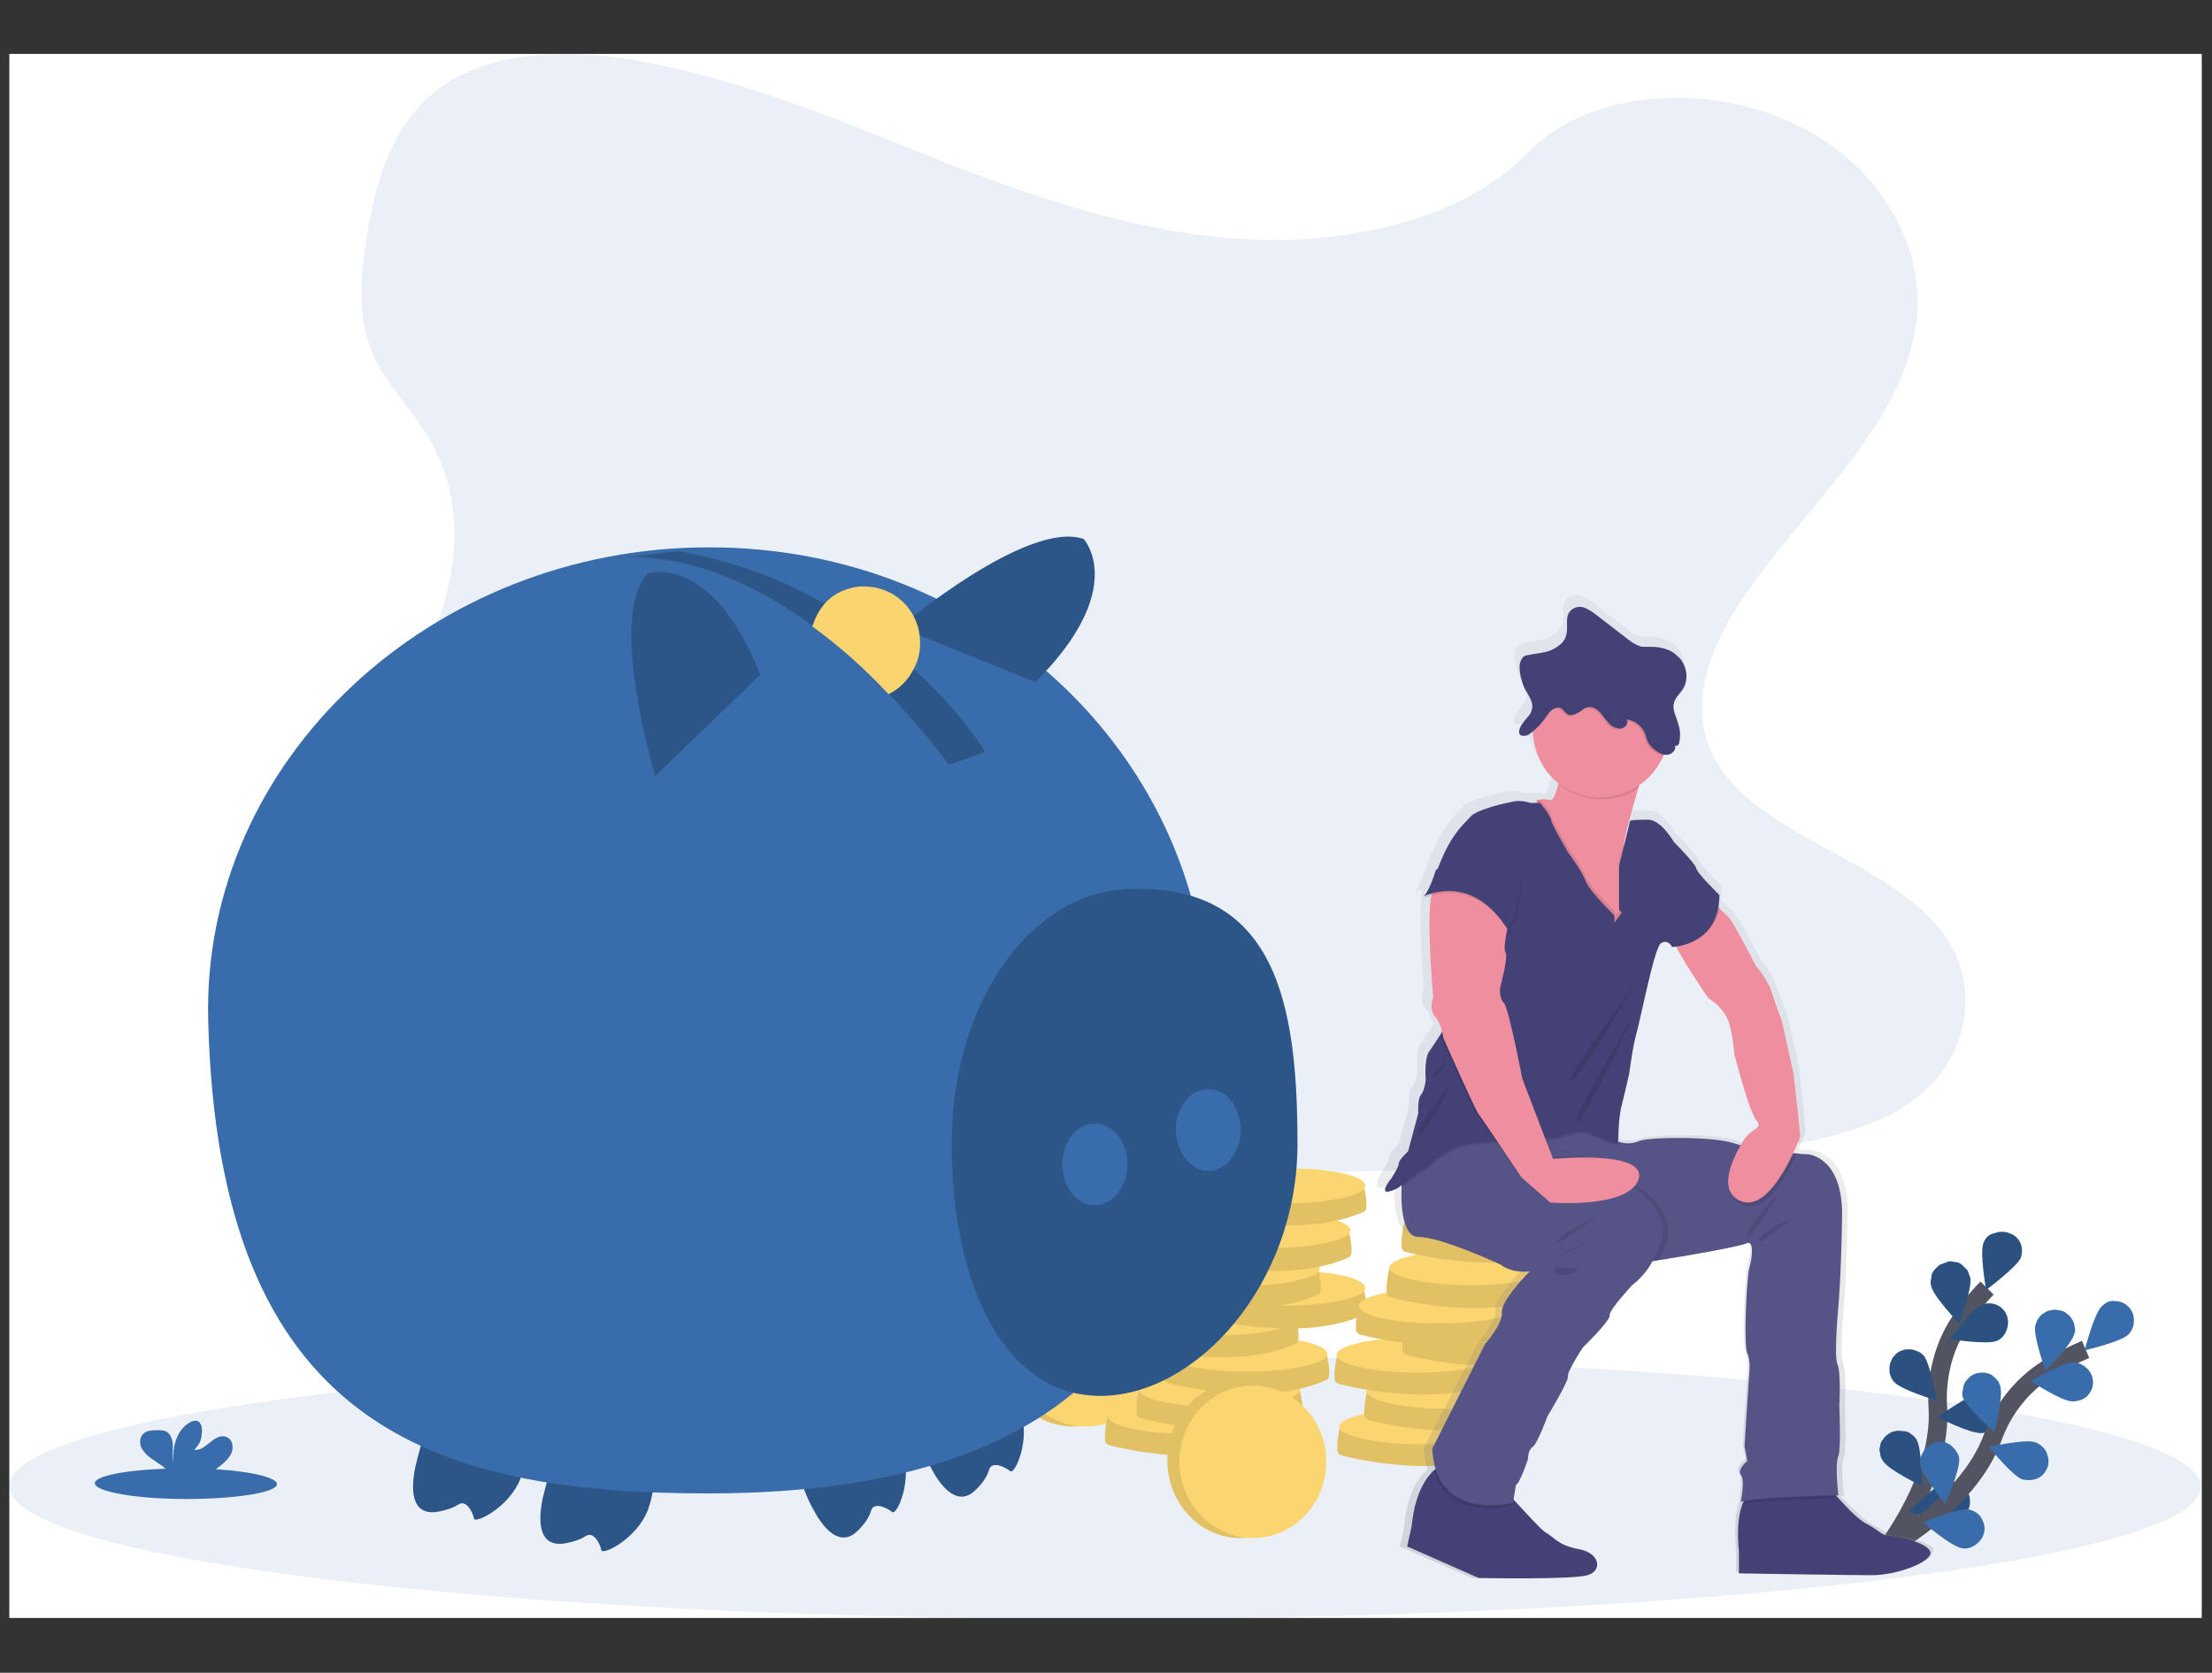 <?xml version="1.0" encoding="utf-8"?>
<!-- Generator: Adobe Illustrator 24.0.2, SVG Export Plug-In . SVG Version: 6.00 Build 0)  -->
<svg version="1.1" id="Calque_1" xmlns="http://www.w3.org/2000/svg" xmlns:xlink="http://www.w3.org/1999/xlink" x="0px" y="0px"
	 viewBox="0 0 238 180" style="enable-background:new 0 0 238 180;" xml:space="preserve">
<rect x="0" y="0" width="238" height="180" fill="#333333" stroke="none"/>
<style type="text/css">
	.st0{clip-path:url(#SVGID_2_);}
	.st1{fill:#FFFFFF;}
	.st2{opacity:0.1;fill:#386CAA;enable-background:new    ;}
	.st3{fill:none;stroke:#535461;stroke-width:2;stroke-miterlimit:10;}
	.st4{fill:#386CAA;}
	.st5{opacity:0.25;enable-background:new    ;}
	.st6{fill:#FBD56F;}
	.st7{opacity:0.1;enable-background:new    ;}
	.st8{fill:url(#SVGID_3_);}
	.st9{fill:#434175;}
	.st10{fill:#565387;}
	.st11{fill:#EE8E9E;}
	.st12{opacity:0.1;}
	.st13{opacity:0.2;enable-background:new    ;}
	.st14{fill:#FAD46F;}
</style>
<g>
	<g>
		<defs>
			<rect id="SVGID_1_" x="1" y="5.8" width="235.9" height="168.3"/>
		</defs>
		<clipPath id="SVGID_2_">
			<use xlink:href="#SVGID_1_"  style="overflow:visible;"/>
		</clipPath>
		<g class="st0">
			<rect x="1" y="5.8" class="st1" width="235.9" height="168.3"/>
			<path class="st2" d="M118.9,174.2c65.1,0,117.9-6.4,117.9-14.2c0-7.9-52.8-14.2-117.9-14.2C53.8,145.7,1,152.1,1,159.9
				C1,167.8,53.8,174.2,118.9,174.2z"/>
			<path class="st3" d="M202.8,166.9c0,0,6.2-7.8,5.7-15.5c-0.2-3.2,0.6-6.5,2.4-9.2c0.9-1.3,1.8-2.5,2.9-3.6"/>
			<path class="st4" d="M213.4,133.8c-0.4,1.1,0.3,5,0.3,5s3.2-2.4,3.7-3.4c0.2-0.5,0.2-1.1,0-1.6c-0.2-0.5-0.6-0.9-1.2-1.1
				c-0.5-0.2-1.1-0.2-1.6,0C214,132.8,213.6,133.2,213.4,133.8z"/>
			<path class="st4" d="M207.8,138.4c0.2,1.1,3,4,3,4s1.4-3.7,1.2-4.9c-0.1-0.3-0.2-0.5-0.3-0.8c-0.2-0.2-0.4-0.4-0.6-0.6
				c-0.2-0.2-0.5-0.3-0.8-0.3c-0.3-0.1-0.6-0.1-0.8,0c-0.3,0.1-0.5,0.2-0.8,0.3c-0.2,0.2-0.4,0.3-0.6,0.6c-0.2,0.2-0.3,0.5-0.3,0.8
				C207.7,137.9,207.7,138.2,207.8,138.4z"/>
			<path class="st4" d="M203.8,148.7c0.8,0.9,4.6,2,4.6,2s-0.7-3.9-1.4-4.8c-0.2-0.2-0.4-0.4-0.7-0.5c-0.3-0.1-0.5-0.2-0.8-0.2
				c-0.3,0-0.6,0-0.8,0.1c-0.3,0.1-0.5,0.2-0.7,0.4c-0.2,0.2-0.4,0.4-0.5,0.7c-0.1,0.2-0.2,0.5-0.2,0.8c0,0.3,0,0.6,0.1,0.8
				C203.5,148.3,203.6,148.5,203.8,148.7z"/>
			<path class="st4" d="M202.6,157.2c0.6,1,4.2,2.7,4.2,2.7s0-4-0.6-5c-0.1-0.2-0.3-0.4-0.6-0.6c-0.2-0.2-0.5-0.3-0.8-0.3
				s-0.6-0.1-0.8,0c-0.3,0-0.5,0.1-0.8,0.3c-0.2,0.1-0.4,0.3-0.6,0.6c-0.2,0.2-0.3,0.5-0.3,0.7c-0.1,0.3-0.1,0.5,0,0.8
				C202.3,156.7,202.4,156.9,202.6,157.2z"/>
			<path class="st4" d="M214.8,144.3c-1.1,0.4-5-0.2-5-0.2s2.3-3.2,3.4-3.7c0.5-0.2,1.1-0.2,1.6,0c0.5,0.2,0.9,0.6,1.1,1.1
				c0.2,0.5,0.2,1.1,0,1.6C215.7,143.7,215.3,144.1,214.8,144.3z"/>
			<path class="st4" d="M213.2,154.2c-1.2,0.1-4.7-1.7-4.7-1.7s3.2-2.4,4.4-2.5c0.3,0,0.6,0,0.8,0.1c0.3,0.1,0.5,0.2,0.7,0.4
				c0.2,0.2,0.4,0.4,0.5,0.6c0.1,0.2,0.2,0.5,0.2,0.8c0,0.3,0,0.6-0.1,0.8c-0.1,0.3-0.2,0.5-0.4,0.7c-0.2,0.2-0.4,0.4-0.6,0.5
				C213.8,154.1,213.5,154.2,213.2,154.2z"/>
			<path class="st4" d="M210.4,163.6c-1.1,0.3-5-0.9-5-0.9s2.7-2.9,3.9-3.2c0.5-0.1,1.1-0.1,1.6,0.2c0.5,0.3,0.8,0.7,1,1.3
				c0.1,0.5,0.1,1.1-0.2,1.6C211.4,163.1,210.9,163.4,210.4,163.6z"/>
			<path class="st5" d="M213.4,133.8c-0.4,1.1,0.3,5,0.3,5s3.2-2.4,3.7-3.4c0.2-0.5,0.2-1.1,0-1.6c-0.2-0.5-0.6-0.9-1.2-1.1
				c-0.5-0.2-1.1-0.2-1.6,0C214,132.8,213.6,133.2,213.4,133.8z"/>
			<path class="st5" d="M207.8,138.4c0.2,1.1,3,4,3,4s1.4-3.7,1.2-4.9c-0.1-0.3-0.2-0.5-0.3-0.8c-0.2-0.2-0.4-0.4-0.6-0.6
				c-0.2-0.2-0.5-0.3-0.8-0.3c-0.3-0.1-0.6-0.1-0.8,0c-0.3,0.1-0.5,0.2-0.8,0.3c-0.2,0.2-0.4,0.3-0.6,0.6c-0.2,0.2-0.3,0.5-0.3,0.8
				C207.7,137.9,207.7,138.2,207.8,138.4z"/>
			<path class="st5" d="M203.8,148.7c0.8,0.9,4.6,2,4.6,2s-0.7-3.9-1.4-4.8c-0.2-0.2-0.4-0.4-0.7-0.5c-0.3-0.1-0.5-0.2-0.8-0.2
				c-0.3,0-0.6,0-0.8,0.1c-0.3,0.1-0.5,0.2-0.7,0.4c-0.2,0.2-0.4,0.4-0.5,0.7c-0.1,0.2-0.2,0.5-0.2,0.8c0,0.3,0,0.6,0.1,0.8
				C203.5,148.3,203.6,148.5,203.8,148.7z"/>
			<path class="st5" d="M202.6,157.2c0.6,1,4.2,2.7,4.2,2.7s0-4-0.6-5c-0.1-0.2-0.3-0.4-0.6-0.6c-0.2-0.2-0.5-0.3-0.8-0.3
				s-0.6-0.1-0.8,0c-0.3,0-0.5,0.1-0.8,0.3c-0.2,0.1-0.4,0.3-0.6,0.6c-0.2,0.2-0.3,0.5-0.3,0.7c-0.1,0.3-0.1,0.5,0,0.8
				C202.3,156.7,202.4,156.9,202.6,157.2z"/>
			<path class="st5" d="M214.8,144.3c-1.1,0.4-5-0.2-5-0.2s2.3-3.2,3.4-3.7c0.5-0.2,1.1-0.2,1.6,0c0.5,0.2,0.9,0.6,1.1,1.1
				c0.2,0.5,0.2,1.1,0,1.6C215.7,143.7,215.3,144.1,214.8,144.3z"/>
			<path class="st5" d="M213.2,154.2c-1.2,0.1-4.7-1.7-4.7-1.7s3.2-2.4,4.4-2.5c0.3,0,0.6,0,0.8,0.1c0.3,0.1,0.5,0.2,0.7,0.4
				c0.2,0.2,0.4,0.4,0.5,0.6c0.1,0.2,0.2,0.5,0.2,0.8c0,0.3,0,0.6-0.1,0.8c-0.1,0.3-0.2,0.5-0.4,0.7c-0.2,0.2-0.4,0.4-0.6,0.5
				C213.8,154.1,213.5,154.2,213.2,154.2z"/>
			<path class="st5" d="M210.4,163.6c-1.1,0.3-5-0.9-5-0.9s2.7-2.9,3.9-3.2c0.5-0.1,1.1-0.1,1.6,0.2c0.5,0.3,0.8,0.7,1,1.3
				c0.1,0.5,0.1,1.1-0.2,1.6C211.4,163.1,210.9,163.4,210.4,163.6z"/>
			<path class="st3" d="M202.9,166.6c0,0,8.8-4.6,11.5-11.9c1.1-3.1,3.2-5.7,5.9-7.4c1.3-0.8,2.7-1.5,4.1-2.1"/>
			<path class="st4" d="M226.1,140.6c-0.8,0.8-1.8,4.7-1.8,4.7s3.9-0.9,4.7-1.7c0.4-0.4,0.6-0.9,0.6-1.5c0-0.6-0.2-1.1-0.6-1.5
				c-0.4-0.4-0.9-0.6-1.5-0.6C227,139.9,226.5,140.2,226.1,140.6z"/>
			<path class="st4" d="M219,142.6c-0.3,1.1,1.1,4.9,1.1,4.9s2.8-2.8,3.1-4c0.1-0.3,0.1-0.5,0-0.8c0-0.3-0.1-0.5-0.3-0.8
				c-0.1-0.2-0.3-0.4-0.6-0.6c-0.2-0.2-0.5-0.3-0.8-0.3c-0.3-0.1-0.6-0.1-0.8,0c-0.3,0-0.5,0.1-0.8,0.3c-0.2,0.1-0.4,0.3-0.6,0.6
				C219.2,142,219.1,142.3,219,142.6z"/>
			<path class="st4" d="M211.2,150.4c0.4,1.1,3.4,3.7,3.4,3.7s1-3.9,0.6-5c-0.1-0.3-0.2-0.5-0.4-0.7c-0.2-0.2-0.4-0.4-0.6-0.5
				c-0.2-0.1-0.5-0.2-0.8-0.2c-0.3,0-0.6,0-0.8,0.1c-0.3,0.1-0.5,0.2-0.7,0.4c-0.2,0.2-0.4,0.4-0.5,0.6c-0.1,0.2-0.2,0.5-0.2,0.8
				C211.1,149.8,211.1,150.1,211.2,150.4z"/>
			<path class="st4" d="M206.6,157.6c0.2,1.2,2.7,4.2,2.7,4.2s1.6-3.6,1.5-4.8c0-0.3-0.1-0.5-0.3-0.8c-0.1-0.2-0.3-0.4-0.5-0.6
				c-0.2-0.2-0.5-0.3-0.7-0.4c-0.3-0.1-0.5-0.1-0.8,0c-0.3,0-0.5,0.1-0.8,0.3c-0.2,0.1-0.5,0.3-0.6,0.5c-0.2,0.2-0.3,0.5-0.4,0.7
				C206.6,157,206.6,157.3,206.6,157.6z"/>
			<path class="st4" d="M223,150.8c-1.2,0-4.5-2.2-4.5-2.2s3.4-2,4.6-2c0.6,0,1.1,0.3,1.5,0.7c0.4,0.4,0.6,0.9,0.6,1.5
				c0,0.6-0.3,1.1-0.7,1.5C224.1,150.6,223.6,150.8,223,150.8L223,150.8z"/>
			<path class="st4" d="M217.6,159.2c-1.1-0.4-3.6-3.5-3.6-3.5s3.9-0.9,5-0.5c0.5,0.2,1,0.6,1.2,1.1c0.2,0.5,0.3,1.1,0.1,1.6
				c-0.2,0.5-0.6,1-1.1,1.2C218.7,159.3,218.1,159.3,217.6,159.2L217.6,159.2z"/>
			<path class="st4" d="M211.1,166.6c-1.2-0.2-4.2-2.8-4.2-2.8s3.7-1.5,4.8-1.4c0.6,0.1,1.1,0.4,1.4,0.8c0.3,0.5,0.5,1,0.4,1.6
				c-0.1,0.6-0.4,1-0.9,1.4C212.2,166.5,211.7,166.7,211.1,166.6z"/>
			<path class="st2" d="M135.4,25.8c-11.7-0.4-22.8-4.1-33.4-8.2C91.5,13.4,81,8.9,69.6,6.7C62.3,5.3,53.9,5.2,48,9
				c-5.7,3.8-7.5,10.2-8.5,16.2c-0.7,4.5-1.2,9.3,0.9,13.5c1.4,2.9,3.9,5.4,5.6,8.2c6,9.8,1.8,21.9-4.8,31.4
				c-3.1,4.5-6.6,8.8-9,13.5c-2.4,4.8-3.5,10.2-1.4,15.1c2,4.8,6.9,8.5,12.2,11c10.7,5.2,23.4,6.7,35.8,7.5
				c27.3,1.9,54.8,1.1,82.2,0.2c10.1-0.3,20.3-0.6,30.3-2.2c5.5-0.9,11.3-2.2,15.3-5.6c5.1-4.2,6.4-11.3,3-16.6
				c-5.7-8.9-21.6-11.1-25.6-20.6c-2.2-5.2,0.1-11.1,3.3-15.9c6.9-10.4,18.4-19.5,19-31.4c0.4-8.2-5.1-16.4-13.7-20.2
				c-9-4.1-21.5-3.5-28.1,3.2C157.7,23.5,145.7,26.1,135.4,25.8z"/>
			<path class="st6" d="M115.5,153.5c4.4,0,7.9-3.7,7.9-8.4s-3.5-8.4-7.9-8.4c-4.4,0-7.9,3.7-7.9,8.4S111.1,153.5,115.5,153.5z"/>
			<path class="st7" d="M115.5,153.5c4.4,0,7.9-3.7,7.9-8.4s-3.5-8.4-7.9-8.4c-4.4,0-7.9,3.7-7.9,8.4S111.1,153.5,115.5,153.5z"/>
			<path class="st6" d="M116.8,153.5c4.4,0,7.9-3.7,7.9-8.2c0-4.5-3.5-8.2-7.9-8.2s-7.9,3.7-7.9,8.2
				C108.9,149.9,112.5,153.5,116.8,153.5z"/>
			<path class="st6" d="M120,152.8l-0.8-0.5c0,0-0.4,1.6-0.3,2.7c0,0.1,0.1,0.2,0.1,0.3c0.1,0.1,0.2,0.1,0.3,0.2
				c1.9,0.5,10.9,2.5,17.1-0.3c0.1,0,0.2-0.1,0.2-0.2c0.1-0.1,0.1-0.2,0.1-0.3c0.1-0.7-0.2-2.1-0.3-2.4
				C136.3,151.7,120,152.8,120,152.8z"/>
			<path class="st7" d="M120,152.8l-0.8-0.5c0,0-0.4,1.6-0.3,2.7c0,0.1,0.1,0.2,0.1,0.3c0.1,0.1,0.2,0.1,0.3,0.2
				c1.9,0.5,10.9,2.5,17.1-0.3c0.1,0,0.2-0.1,0.2-0.2c0.1-0.1,0.1-0.2,0.1-0.3c0.1-0.7-0.2-2.1-0.3-2.4
				C136.3,151.7,120,152.8,120,152.8z"/>
			<path class="st6" d="M127.9,154.3c4.8,0,8.7-0.9,8.7-1.9c0-1.1-3.9-1.9-8.7-1.9c-4.8,0-8.7,0.9-8.7,1.9
				C119.2,153.4,123.1,154.3,127.9,154.3z"/>
			<path class="st6" d="M123.4,149.9l-0.8-0.5c0,0-0.4,1.6-0.3,2.7c0,0.1,0.1,0.2,0.1,0.3c0.1,0.1,0.2,0.1,0.3,0.2
				c1.9,0.5,10.9,2.5,17.1-0.3c0.1,0,0.2-0.1,0.2-0.2c0.1-0.1,0.1-0.2,0.1-0.3c0.1-0.7-0.2-2.1-0.3-2.4
				C139.7,148.8,123.4,149.9,123.4,149.9z"/>
			<path class="st7" d="M123.4,149.9l-0.8-0.5c0,0-0.4,1.6-0.3,2.7c0,0.1,0.1,0.2,0.1,0.3c0.1,0.1,0.2,0.1,0.3,0.2
				c1.9,0.5,10.9,2.5,17.1-0.3c0.1,0,0.2-0.1,0.2-0.2c0.1-0.1,0.1-0.2,0.1-0.3c0.1-0.7-0.2-2.1-0.3-2.4
				C139.7,148.8,123.4,149.9,123.4,149.9z"/>
			<path class="st6" d="M131.2,151.4c4.8,0,8.7-0.9,8.7-1.9c0-1.1-3.9-1.9-8.7-1.9c-4.8,0-8.7,0.9-8.7,1.9
				C122.5,150.5,126.4,151.4,131.2,151.4z"/>
			<path class="st6" d="M126.3,146.1l-0.8-0.5c0,0-0.4,1.6-0.3,2.7c0,0.1,0.1,0.2,0.1,0.3c0.1,0.1,0.2,0.1,0.3,0.2
				c1.9,0.5,10.9,2.5,17.1-0.3c0.1,0,0.2-0.1,0.2-0.2c0.1-0.1,0.1-0.2,0.1-0.3c0.1-0.7-0.2-2.1-0.3-2.4
				C142.6,145.1,126.3,146.1,126.3,146.1z"/>
			<path class="st7" d="M126.3,146.1l-0.8-0.5c0,0-0.4,1.6-0.3,2.7c0,0.1,0.1,0.2,0.1,0.3c0.1,0.1,0.2,0.1,0.3,0.2
				c1.9,0.5,10.9,2.5,17.1-0.3c0.1,0,0.2-0.1,0.2-0.2c0.1-0.1,0.1-0.2,0.1-0.3c0.1-0.7-0.2-2.1-0.3-2.4
				C142.6,145.1,126.3,146.1,126.3,146.1z"/>
			<path class="st6" d="M134.1,147.6c4.8,0,8.7-0.9,8.7-1.9c0-1.1-3.9-1.9-8.7-1.9s-8.7,0.9-8.7,1.9
				C125.5,146.7,129.3,147.6,134.1,147.6z"/>
			<path class="st6" d="M123,142.2l-0.8-0.5c0,0-0.4,1.6-0.3,2.7c0,0.1,0.1,0.2,0.1,0.3c0.1,0.1,0.2,0.1,0.3,0.2
				c1.9,0.5,10.9,2.5,17.1-0.3c0.1,0,0.2-0.1,0.2-0.2c0.1-0.1,0.1-0.2,0.1-0.3c0.1-0.7-0.2-2.1-0.3-2.4
				C139.3,141.1,123,142.2,123,142.2z"/>
			<path class="st7" d="M123,142.2l-0.8-0.5c0,0-0.4,1.6-0.3,2.7c0,0.1,0.1,0.2,0.1,0.3c0.1,0.1,0.2,0.1,0.3,0.2
				c1.9,0.5,10.9,2.5,17.1-0.3c0.1,0,0.2-0.1,0.2-0.2c0.1-0.1,0.1-0.2,0.1-0.3c0.1-0.7-0.2-2.1-0.3-2.4
				C139.3,141.1,123,142.2,123,142.2z"/>
			<path class="st6" d="M130.9,143.7c4.8,0,8.7-0.9,8.7-1.9c0-1.1-3.9-1.9-8.7-1.9c-4.8,0-8.7,0.9-8.7,1.9
				C122.2,142.8,126.1,143.7,130.9,143.7z"/>
			<path class="st6" d="M130.3,139.1l-0.8-0.5c0,0-0.4,1.6-0.3,2.7c0,0.1,0.1,0.2,0.1,0.3c0.1,0.1,0.2,0.2,0.3,0.2
				c1.9,0.5,10.9,2.5,17.1-0.3c0.1,0,0.2-0.1,0.2-0.2c0.1-0.1,0.1-0.2,0.1-0.3c0.1-0.7-0.2-2.1-0.3-2.4
				C146.6,138,130.3,139.1,130.3,139.1z"/>
			<path class="st7" d="M130.3,139.1l-0.8-0.5c0,0-0.4,1.6-0.3,2.7c0,0.1,0.1,0.2,0.1,0.3c0.1,0.1,0.2,0.2,0.3,0.2
				c1.9,0.5,10.9,2.5,17.1-0.3c0.1,0,0.2-0.1,0.2-0.2c0.1-0.1,0.1-0.2,0.1-0.3c0.1-0.7-0.2-2.1-0.3-2.4
				C146.6,138,130.3,139.1,130.3,139.1z"/>
			<path class="st6" d="M138.2,140.5c4.8,0,8.7-0.9,8.7-1.9c0-1.1-3.9-1.9-8.7-1.9s-8.7,0.9-8.7,1.9
				C129.5,139.7,133.4,140.5,138.2,140.5z"/>
			<path class="st6" d="M125.4,136.9l-0.8-0.5c0,0-0.4,1.6-0.3,2.7c0,0.1,0.1,0.2,0.1,0.3c0.1,0.1,0.2,0.1,0.3,0.2
				c1.9,0.5,10.9,2.5,17.1-0.3c0.1,0,0.2-0.1,0.2-0.2c0.1-0.1,0.1-0.2,0.1-0.3c0.1-0.7-0.2-2.1-0.3-2.4
				C141.7,135.9,125.4,136.9,125.4,136.9z"/>
			<path class="st7" d="M125.4,136.9l-0.8-0.5c0,0-0.4,1.6-0.3,2.7c0,0.1,0.1,0.2,0.1,0.3c0.1,0.1,0.2,0.1,0.3,0.2
				c1.9,0.5,10.9,2.5,17.1-0.3c0.1,0,0.2-0.1,0.2-0.2c0.1-0.1,0.1-0.2,0.1-0.3c0.1-0.7-0.2-2.1-0.3-2.4
				C141.7,135.9,125.4,136.9,125.4,136.9z"/>
			<path class="st6" d="M133.3,138.4c4.8,0,8.7-0.9,8.7-1.9c0-1.1-3.9-1.9-8.7-1.9c-4.8,0-8.7,0.9-8.7,1.9
				C124.6,137.6,128.5,138.4,133.3,138.4z"/>
			<path class="st6" d="M128.7,132.9l-0.8-0.5c0,0-0.4,1.6-0.3,2.7c0,0.1,0.1,0.2,0.1,0.3c0.1,0.1,0.2,0.2,0.3,0.2
				c1.9,0.5,10.9,2.5,17.1-0.3c0.1,0,0.2-0.1,0.2-0.2c0.1-0.1,0.1-0.2,0.1-0.3c0.1-0.7-0.2-2.1-0.3-2.4
				C145,131.8,128.7,132.9,128.7,132.9z"/>
			<path class="st7" d="M128.7,132.9l-0.8-0.5c0,0-0.4,1.6-0.3,2.7c0,0.1,0.1,0.2,0.1,0.3c0.1,0.1,0.2,0.2,0.3,0.2
				c1.9,0.5,10.9,2.5,17.1-0.3c0.1,0,0.2-0.1,0.2-0.2c0.1-0.1,0.1-0.2,0.1-0.3c0.1-0.7-0.2-2.1-0.3-2.4
				C145,131.8,128.7,132.9,128.7,132.9z"/>
			<path class="st6" d="M136.6,134.3c4.8,0,8.7-0.9,8.7-1.9c0-1.1-3.9-1.9-8.7-1.9s-8.7,0.9-8.7,1.9
				C127.9,133.5,131.8,134.3,136.6,134.3z"/>
			<path class="st6" d="M130.3,128l-0.8-0.5c0,0-0.4,1.6-0.3,2.7c0,0.1,0.1,0.2,0.1,0.3c0.1,0.1,0.2,0.1,0.3,0.2
				c1.9,0.5,10.9,2.5,17.1-0.3c0.1,0,0.2-0.1,0.2-0.2c0.1-0.1,0.1-0.2,0.1-0.3c0.1-0.7-0.2-2.1-0.3-2.4
				C146.6,127,130.3,128,130.3,128z"/>
			<path class="st7" d="M130.3,128l-0.8-0.5c0,0-0.4,1.6-0.3,2.7c0,0.1,0.1,0.2,0.1,0.3c0.1,0.1,0.2,0.1,0.3,0.2
				c1.9,0.5,10.9,2.5,17.1-0.3c0.1,0,0.2-0.1,0.2-0.2c0.1-0.1,0.1-0.2,0.1-0.3c0.1-0.7-0.2-2.1-0.3-2.4
				C146.6,127,130.3,128,130.3,128z"/>
			<path class="st6" d="M138.2,129.5c4.8,0,8.7-0.9,8.7-1.9c0-1.1-3.9-1.9-8.7-1.9c-4.8,0-8.7,0.9-8.7,1.9
				C129.5,128.6,133.4,129.5,138.2,129.5z"/>
			<path class="st6" d="M145,153.9l-0.8-0.5c0,0-0.4,1.6-0.3,2.7c0,0.1,0.1,0.2,0.1,0.3c0.1,0.1,0.2,0.1,0.3,0.2
				c1.9,0.5,10.9,2.5,17.1-0.3c0.1,0,0.2-0.1,0.2-0.2c0.1-0.1,0.1-0.2,0.1-0.3c0.1-0.7-0.2-2.1-0.3-2.4
				C161.3,152.8,145,153.9,145,153.9z"/>
			<path class="st7" d="M145,153.9l-0.8-0.5c0,0-0.4,1.6-0.3,2.7c0,0.1,0.1,0.2,0.1,0.3c0.1,0.1,0.2,0.1,0.3,0.2
				c1.9,0.5,10.9,2.5,17.1-0.3c0.1,0,0.2-0.1,0.2-0.2c0.1-0.1,0.1-0.2,0.1-0.3c0.1-0.7-0.2-2.1-0.3-2.4
				C161.3,152.8,145,153.9,145,153.9z"/>
			<path class="st6" d="M152.8,155.4c4.8,0,8.7-0.9,8.7-1.9c0-1.1-3.9-1.9-8.7-1.9c-4.8,0-8.7,0.9-8.7,1.9
				C144.1,154.5,148,155.4,152.8,155.4z"/>
			<path class="st6" d="M147.9,150.1l-0.8-0.5c0,0-0.4,1.6-0.3,2.7c0,0.1,0.1,0.2,0.1,0.3c0.1,0.1,0.2,0.1,0.3,0.2
				c1.9,0.5,10.9,2.5,17.1-0.3c0.1,0,0.2-0.1,0.2-0.2c0.1-0.1,0.1-0.2,0.1-0.3c0.1-0.7-0.2-2.1-0.3-2.4
				C164.2,149.1,147.9,150.1,147.9,150.1z"/>
			<path class="st7" d="M147.9,150.1l-0.8-0.5c0,0-0.4,1.6-0.3,2.7c0,0.1,0.1,0.2,0.1,0.3c0.1,0.1,0.2,0.1,0.3,0.2
				c1.9,0.5,10.9,2.5,17.1-0.3c0.1,0,0.2-0.1,0.2-0.2c0.1-0.1,0.1-0.2,0.1-0.3c0.1-0.7-0.2-2.1-0.3-2.4
				C164.2,149.1,147.9,150.1,147.9,150.1z"/>
			<path class="st6" d="M155.7,151.6c4.8,0,8.7-0.9,8.7-1.9c0-1.1-3.9-1.9-8.7-1.9s-8.7,0.9-8.7,1.9
				C147.1,150.7,151,151.6,155.7,151.6z"/>
			<path class="st6" d="M144.7,146.2l-0.8-0.5c0,0-0.4,1.6-0.3,2.7c0,0.1,0.1,0.2,0.1,0.3c0.1,0.1,0.2,0.1,0.3,0.2
				c1.9,0.5,10.9,2.5,17.1-0.3c0.1,0,0.2-0.1,0.2-0.2c0.1-0.1,0.1-0.2,0.1-0.3c0.1-0.7-0.2-2.1-0.3-2.4
				C160.9,145.1,144.7,146.2,144.7,146.2z"/>
			<path class="st7" d="M144.7,146.2l-0.8-0.5c0,0-0.4,1.6-0.3,2.7c0,0.1,0.1,0.2,0.1,0.3c0.1,0.1,0.2,0.1,0.3,0.2
				c1.9,0.5,10.9,2.5,17.1-0.3c0.1,0,0.2-0.1,0.2-0.2c0.1-0.1,0.1-0.2,0.1-0.3c0.1-0.7-0.2-2.1-0.3-2.4
				C160.9,145.1,144.7,146.2,144.7,146.2z"/>
			<path class="st6" d="M152.5,147.7c4.8,0,8.7-0.9,8.7-1.9s-3.9-1.9-8.7-1.9c-4.8,0-8.7,0.9-8.7,1.9S147.7,147.7,152.5,147.7z"/>
			<path class="st6" d="M152,143.1l-0.8-0.5c0,0-0.4,1.6-0.3,2.7c0,0.1,0.1,0.2,0.1,0.3c0.1,0.1,0.2,0.2,0.3,0.2
				c1.9,0.5,10.9,2.5,17.1-0.3c0.1,0,0.2-0.1,0.2-0.2c0.1-0.1,0.1-0.2,0.1-0.3c0.1-0.7-0.2-2.1-0.3-2.4
				C168.2,142,152,143.1,152,143.1z"/>
			<path class="st7" d="M152,143.1l-0.8-0.5c0,0-0.4,1.6-0.3,2.7c0,0.1,0.1,0.2,0.1,0.3c0.1,0.1,0.2,0.2,0.3,0.2
				c1.9,0.5,10.9,2.5,17.1-0.3c0.1,0,0.2-0.1,0.2-0.2c0.1-0.1,0.1-0.2,0.1-0.3c0.1-0.7-0.2-2.1-0.3-2.4
				C168.2,142,152,143.1,152,143.1z"/>
			<path class="st6" d="M159.8,144.5c4.8,0,8.7-0.9,8.7-1.9s-3.9-1.9-8.7-1.9c-4.8,0-8.7,0.9-8.7,1.9S155,144.5,159.8,144.5z"/>
			<path class="st6" d="M147,140.9l-0.8-0.5c0,0-0.4,1.6-0.3,2.7c0,0.1,0.1,0.2,0.1,0.3c0.1,0.1,0.2,0.1,0.3,0.2
				c1.9,0.5,10.9,2.5,17.1-0.3c0.1,0,0.2-0.1,0.2-0.2c0.1-0.1,0.1-0.2,0.1-0.3c0.1-0.7-0.2-2.1-0.3-2.4
				C163.3,139.9,147,140.9,147,140.9z"/>
			<path class="st7" d="M147,140.9l-0.8-0.5c0,0-0.4,1.6-0.3,2.7c0,0.1,0.1,0.2,0.1,0.3c0.1,0.1,0.2,0.1,0.3,0.2
				c1.9,0.5,10.9,2.5,17.1-0.3c0.1,0,0.2-0.1,0.2-0.2c0.1-0.1,0.1-0.2,0.1-0.3c0.1-0.7-0.2-2.1-0.3-2.4
				C163.3,139.9,147,140.9,147,140.9z"/>
			<path class="st6" d="M154.9,142.4c4.8,0,8.7-0.9,8.7-1.9c0-1.1-3.9-1.9-8.7-1.9c-4.8,0-8.7,0.9-8.7,1.9
				C146.2,141.6,150.1,142.4,154.9,142.4z"/>
			<path class="st6" d="M150.3,136.9l-0.8-0.5c0,0-0.4,1.6-0.3,2.7c0,0.1,0.1,0.2,0.1,0.3c0.1,0.1,0.2,0.2,0.3,0.2
				c1.9,0.5,10.9,2.5,17.1-0.3c0.1,0,0.2-0.1,0.2-0.2c0.1-0.1,0.1-0.2,0.1-0.3c0.1-0.7-0.2-2.1-0.3-2.4
				C166.6,135.8,150.3,136.9,150.3,136.9z"/>
			<path class="st7" d="M150.3,136.9l-0.8-0.5c0,0-0.4,1.6-0.3,2.7c0,0.1,0.1,0.2,0.1,0.3c0.1,0.1,0.2,0.2,0.3,0.2
				c1.9,0.5,10.9,2.5,17.1-0.3c0.1,0,0.2-0.1,0.2-0.2c0.1-0.1,0.1-0.2,0.1-0.3c0.1-0.7-0.2-2.1-0.3-2.4
				C166.6,135.8,150.3,136.9,150.3,136.9z"/>
			<path class="st6" d="M158.2,138.3c4.8,0,8.7-0.9,8.7-1.9s-3.9-1.9-8.7-1.9c-4.8,0-8.7,0.9-8.7,1.9S153.4,138.3,158.2,138.3z"/>
			<path class="st6" d="M151.9,132l-0.8-0.5c0,0-0.4,1.6-0.3,2.7c0,0.1,0.1,0.2,0.1,0.3c0.1,0.1,0.2,0.2,0.3,0.2
				c1.9,0.5,10.9,2.5,17.1-0.3c0.1,0,0.2-0.1,0.2-0.2c0.1-0.1,0.1-0.2,0.1-0.3c0.1-0.7-0.2-2.1-0.3-2.4
				C168.2,130.9,151.9,132,151.9,132z"/>
			<path class="st7" d="M151.9,132l-0.8-0.5c0,0-0.4,1.6-0.3,2.7c0,0.1,0.1,0.2,0.1,0.3c0.1,0.1,0.2,0.2,0.3,0.2
				c1.9,0.5,10.9,2.5,17.1-0.3c0.1,0,0.2-0.1,0.2-0.2c0.1-0.1,0.1-0.2,0.1-0.3c0.1-0.7-0.2-2.1-0.3-2.4
				C168.2,130.9,151.9,132,151.9,132z"/>
			<path class="st6" d="M159.8,133.5c4.8,0,8.7-0.9,8.7-1.9c0-1.1-3.9-1.9-8.7-1.9c-4.8,0-8.7,0.9-8.7,1.9
				C151.1,132.6,155,133.5,159.8,133.5z"/>
			
				<linearGradient id="SVGID_3_" gradientUnits="userSpaceOnUse" x1="480.427" y1="-197.415" x2="480.427" y2="-91.725" gradientTransform="matrix(1 0 0 -1 -301.99 -27.6)">
				<stop  offset="0" style="stop-color:#808080;stop-opacity:0.25"/>
				<stop  offset="0.535" style="stop-color:#808080;stop-opacity:0.12"/>
				<stop  offset="1" style="stop-color:#808080;stop-opacity:0.1"/>
			</linearGradient>
			<path class="st8" d="M204.2,165.3c-1.2,0-1.2-0.5-2.8-1.3c-0.9-0.5-2.2-1.8-3.2-2.8c-0.1-0.1-0.2-0.2-0.2-0.2c0.3,0,0.4,0,0.4,0
				s-0.4-3.4,0-4.2c0.3-0.8,0.1-5.6,0.1-5.6s0.2-3.6-0.2-4.5c-0.4-0.8,0.1-6.3,0.1-6.3s0.3-3.2,0.4-9.8c0.1-6.6-3.8-6.8-3.8-6.8
				s-0.5,0-1.3-0.1c-0.1,0-0.2,0-0.2,0c0.5-1.1,0.8-1.9,0.8-1.9s-0.6-6.1-0.8-7.2c-0.2-1.1-1.2-5.4-1.2-5.4s-0.7-1.9-1.2-3.2
				c-0.4-1.3-1.7-2.8-1.7-2.8s-2.3-4.6-3-5.2c-0.3-0.3-0.7-0.7-1.1-1c-0.1-0.1-0.1-0.1-0.2-0.2c0.1-0.5,0.1-1,0.2-1.4
				c0,0-2.4-2.4-2.6-3c-0.2-0.6-2.5-2.8-2.5-2.8s-1.3-2.4-2.8-2.4c-0.7,0-1.4,0-2.1,0.1c0.3-1.1,0.7-2.3,1-3.3
				c0-0.1,0.1-0.2,0.1-0.3c1.2-0.8,2.1-1.9,2.6-3.2c0-0.1,0.1-0.1,0.1-0.2c0,0,0,0,0,0c0.1,0,0.1,0,0.2,0c0.5-0.1,0.9-0.6,0.7-1.1
				c0,0,0,0,0.1,0.1c0,0,0.1,0,0.1,0c0.2,0,0.4-0.2,0.4-0.4c0,0,0-0.1,0-0.1c0,0,0-0.1,0-0.1c0,0,0-0.1,0-0.1c0,0,0-0.1,0-0.1
				c0,0,0-0.1,0-0.1c0,0,0-0.1,0-0.1c0,0,0-0.1,0-0.1c0-0.1,0-0.1,0-0.2c0,0,0,0,0-0.1v0c0-0.2-0.1-0.5-0.1-0.7
				c-0.2-0.8-0.7-1.6-0.5-2.4c0,0,0,0,0,0v0c0.2-0.6,0.7-1.1,1-1.6c0-0.1,0.1-0.1,0.1-0.2c0,0,0,0,0,0c0,0,0-0.1,0.1-0.1
				c0,0,0-0.1,0-0.1c0,0,0-0.1,0-0.1c0,0,0-0.1,0-0.1c0,0,0-0.1,0-0.1c0,0,0-0.1,0-0.1c0,0,0-0.1,0-0.1c0,0,0-0.1,0-0.1
				c0,0,0-0.1,0-0.1c0-0.1,0-0.1,0-0.2c0,0,0,0,0-0.1c0-0.1,0-0.1,0-0.2c0,0,0,0,0-0.1c0-0.1,0-0.1,0-0.2c0,0,0,0,0,0l0,0
				c-0.1-0.5-0.3-1-0.6-1.5c-0.4-0.4-0.9-0.8-1.4-1s-1.1-0.3-1.7-0.3c-0.3,0-0.7,0-1,0c-0.5-0.1-1-0.4-1.4-0.8
				c-1.2-0.9-2.4-1.8-3.6-2.8c-0.4-0.3-0.9-0.6-1.4-0.8c-0.5-0.2-1.1-0.1-1.5,0.3c-0.7,0.7-0.2,1.8-0.5,2.7c-0.2,0.8-1,1.3-1.8,1.6
				c-0.8,0.3-1.6,0.3-2.4,0.5c-0.2,0-0.5,0.1-0.7,0.3c-0.2,0.3-0.3,0.6-0.3,0.9c0,0.8,0.2,1.6,0.6,2.3c0.2,0.3,0.3,0.6,0.5,0.9
				c0,0,0,0,0,0.1c0,0,0,0.1,0.1,0.1c0,0.1,0.1,0.1,0.1,0.2c0,0,0,0,0,0.1c0,0,0,0.1,0,0.1c0,0,0,0.1,0,0.1c0,0,0,0.1,0,0.1
				c0.1,0.3,0.1,0.6,0,0.8c-0.1,0.5-0.5,0.8-0.8,1.2c-0.3,0.3-0.4,0.6-0.5,1l0,0c0,0.1,0,0.2,0,0.3c0,0,0,0,0,0c0,0,0,0,0,0.1
				c0,0,0,0,0,0c0,0,0,0,0,0c0,0,0,0,0.1,0.1c0,0,0,0,0,0c0,0,0,0,0.1,0c0,0,0,0,0,0c0,0,0.1,0,0.1,0c0,0,0,0,0,0c0,0,0.1,0,0.1,0
				c0,0,0,0,0,0c0,0,0.1,0,0.1,0c0,0,0,0,0,0c0.1,0,0.1,0,0.2-0.1c0.2-0.1,0.5-0.2,0.7-0.3c0,0,0,0.1,0,0.1c0,0,0,0.1,0,0.1
				c0,0.8,0.2,1.7,0.5,2.4c0.5,1.2,1.2,2.3,2.2,3.1c0,0.1,0,0.1,0,0.2c-0.2,1-0.6,2-0.9,2c-0.3-0.1-0.5-0.1-0.8-0.1
				c-0.1,0-0.2,0-0.2,0l0,0c-0.2,0-0.5,0-0.7,0c-0.1,0-0.2,0-0.3,0c-0.7-0.2-1.4-0.3-2.2-0.1c-1.5,0.3-3.8,0.9-4.4,1.5
				c-0.9,1-2.3,2-3.9,6.2c0,0-0.8,2.6-1.4,2.9c0.1-0.1,0.3-0.1,0.4-0.2c-0.1,0.1-0.2,0.3-0.3,0.4c0.2-0.1,0.4-0.2,0.7-0.3
				c-0.5,2.8,0.2,10.6,0.2,10.6s-0.6,1.4,0.2,2.2c0.4,0.5,0.7,1.2,0.8,1.7c0,0.1-0.1,0.1-0.1,0.2v0c-0.4,0.6-0.9,1.4-1.2,1.8
				c-0.6,0.8-0.4,3.2-0.4,3.2s-0.1,1.1-0.6,1.6c-0.4,0.4-0.3,2-0.3,2l-1.1,4.1c0,0-1,0.9-1,1.4c0,0.4-0.8,1.6-0.8,1.6s-1.3,2,0,1.7
				c0.5-0.1,0.9-0.3,1.3-0.6l0,0c0,0.1,0,0.2,0,0.2c0,2.2,0.2,5.3,1.8,5.3c2.5,0,9.1,3,9.1,3c1.3,1,3.1,0.7,3.1,0.7
				s-3.2,3.2-3.1,4.5c0.1,1.3-1.8,3.5-1.8,3.5l-5.9,11.4c0,0.8,0.2,1.6,0.4,2.3c0,0-0.1,0-0.1,0.1c-2.3,2-2.4,6.1-2.4,6.1l-0.5,2.1
				l7.8,3.4c0,0,10.2,0.2,11.9-0.3c1.8-0.5,1.4-2.4-0.9-2.8c-2.3-0.4-2.9-1.4-3.7-1.9c-0.5-0.3-2.4-2.3-3.5-3.6c0,0,0,0-0.1-0.1
				l0.3-1.5c0.5-0.3,1.3-2.8,1.3-2.8s0-1,0.5-1.3c0.5-0.3,1.6-3.3,1.6-3.3s2.3-3.8,2.2-4.4s1.7-3.1,1.7-3.1s3.1-3,2.9-3.5
				s2.5-3.2,2.5-3.2c0.9-0.7,1.7-1.6,2.3-2.6c0.2,0,0.5-0.1,0.7-0.1c3.4-0.6,9-1.5,9.6-1.8c0.9-0.4,0.7,1.3,0.3,2.7
				c-0.3,1.4-0.6,8.3-0.2,9.2c0.4,0.9,0.2,2.3,0.2,2.3l-0.5,7.7l0.3,1.6c0,0-1.2,0.9-0.7,1.5s0,2.9,0,2.9c0,0,0.1,0,0.1,0
				c0,0.1-0.1,0.2-0.1,0.3c-0.7,1.9-0.3,5-0.3,5v2.5c0,0,11.9,0.2,14.6,0.2c2.6,0,6.3-1.3,6.5-2.3
				C208.7,166.2,205.4,165.4,204.2,165.3z M170.2,121.3l-0.8,0.1C169.7,121.3,170,121.3,170.2,121.3z M175,88.8
				c0.1-0.5,0.2-1,0.4-1.6L175,88.8z M176.5,122.5c-0.7,0.3-1.6,0.3-2.3,0l0,0c0,0,0-3,0.4-4.2c0.3-1.2,0.8-3.5,0.8-3.5
				s0.4-3.1,0.8-4.5c0.4-1.4,1.9-9.2,2.7-9.7c0.8-0.5,1.2,0.4,1.2,0.4s0.1,0,0.3,0c0,0.1,0.1,0.2,0.1,0.3c0.9,1.8,3.6,5.6,3.6,5.6
				c0.8,0.5,1.5,1.2,2,1.9c0.7,1.2,0.9,4.1,0.9,4.1s1.6,6.4,2.4,7.3c0.4,0.4,0.2,0.7-0.1,0.9c-0.6,0.3-1,0.7-1.4,1.2
				c-0.1,0.2-0.2,0.4-0.3,0.6c-0.3-0.1-0.6-0.1-0.8-0.2C184.8,122,177.7,122,176.5,122.5z"/>
			<path class="st9" d="M187.1,166.9v2.4c0,0,11.7,0.2,14.3,0.2s6.1-1.3,6.3-2.3c0.2-1-3-1.8-4.1-1.9c-1.2,0-1.2-0.5-2.7-1.3
				c-0.9-0.4-2.2-1.8-3.1-2.8c-0.7-0.8-1.3-1.5-1.3-1.5s-6.3-0.1-8.1,0.9c-0.4,0.2-0.7,0.7-0.9,1.2
				C186.7,163.8,187.1,166.9,187.1,166.9z"/>
			<path class="st7" d="M187.4,161.9c1.3-0.5,9-0.6,10.3-0.7c-0.7-0.8-1.3-1.5-1.3-1.5s-6.3-0.1-8.1,0.9
				C187.9,160.9,187.6,161.4,187.4,161.9z"/>
			<path class="st10" d="M153.5,123.1c0,0,0.2,0.1,0.7,0.4c0.1,0,0.2,0.1,0.3,0.2c0.3,0.2,0.6,0.4,1,0.6
				c5.3,3.2,19.8,11.8,20.6,11.7c0.2,0,0.8-0.1,1.7-0.3c0.2,0,0.5-0.1,0.7-0.1c3.3-0.5,8.8-1.5,9.4-1.8c0.8-0.4,0.7,1.3,0.3,2.7
				c-0.3,1.4-0.6,8.3-0.2,9.1c0.4,0.9,0.2,2.3,0.2,2.3l-0.5,7.7l0.3,1.6c0,0-1.1,0.9-0.7,1.5c0.5,0.5,0,2.9,0,2.9
				c1.4-0.5,10.5-0.7,10.5-0.7s-0.4-3.4,0-4.2c0.3-0.8,0.1-5.5,0.1-5.5s0.2-3.6-0.2-4.4c-0.4-0.8,0.1-6.2,0.1-6.2s0.3-3.2,0.4-9.7
				c0.1-6.5-3.7-6.7-3.7-6.7s-0.5,0-1.3-0.1c-1.5-0.1-4-0.4-5.7-0.8c-0.3-0.1-0.7-0.2-1-0.3c-2.1-0.7-9-0.7-10.2-0.2
				c-0.7,0.3-1.5,0.3-2.3,0l0,0l-0.9-1.4l-8.5,0.7l-0.9,0.1l-8.3,0.7l-0.6,0L153.5,123.1z"/>
			<path class="st7" d="M187.4,129.6c2.5,1.2,4.8-3,5.9-5.4c-1.5-0.1-4-0.4-5.7-0.8C186.5,125.2,185.1,128.4,187.4,129.6z"/>
			<path class="st11" d="M180,101c0.1,0.3,0.2,0.6,0.3,0.8c0.9,1.8,3.5,5.6,3.5,5.6c0.8,0.5,1.4,1.1,1.9,1.9
				c0.7,1.2,0.9,4.1,0.9,4.1s1.6,6.3,2.4,7.2c0.4,0.4,0.2,0.7-0.1,0.9c-0.5,0.3-1,0.7-1.3,1.2c-1.1,1.8-2.9,5.3-0.4,6.5
				c3.4,1.6,6.5-6.9,6.5-6.9s-0.6-6.1-0.8-7.1c-0.2-1-1.2-5.4-1.2-5.4s-0.7-1.8-1.1-3.1c-0.4-1.3-1.7-2.8-1.7-2.8s-2.3-4.5-2.9-5.2
				c-0.3-0.3-0.7-0.7-1.1-1c-0.4-0.4-0.8-0.7-0.8-0.7S180,100,180,101z"/>
			<path class="st9" d="M151.4,166.4l7.7,3.4c0,0,10,0.2,11.7-0.3c1.7-0.5,1.3-2.4-0.9-2.8c-2.3-0.4-2.8-1.4-3.6-1.8
				c-0.5-0.3-2.3-2.3-3.5-3.6c-0.5-0.6-0.9-1.1-0.9-1.1s-1.5-3.9-5.6-3c-0.7,0.2-1.4,0.5-2,1c-2.2,2-2.4,6-2.4,6L151.4,166.4z"/>
			<path class="st7" d="M154.4,123.7c0.3,0.2,0.6,0.4,1,0.6c5.3,3.2,19.8,11.8,20.6,11.7c0.2,0,0.8-0.1,1.7-0.2
				c0.2,0,0.5-0.1,0.7-0.1c0,0,0,0,0,0c0.4-0.7,0.7-1.5,1-2.3c0.9-3.4-3.5-5.9-3.5-5.9l-0.9-0.7c-1.1-1.8-8.6-3.4-8.6-3.4l-1-0.7
				l-0.5-0.3l-0.1-0.1l-1.2-0.8l-5.9,0.4l-1.8,1.1l-0.2,0.1l-0.7,0.4L154.4,123.7z"/>
			<path class="st7" d="M154.3,158.3c1.6,5.6,8.4,3.7,8.4,3.7l0.1-0.7c-0.5-0.6-0.9-1.1-0.9-1.1s-1.5-3.9-5.6-3
				C155.6,157.4,154.9,157.8,154.3,158.3z"/>
			<path class="st10" d="M152.6,133.1c2.5,0,8.9,3,8.9,3c1.3,1,3.1,0.7,3.1,0.7s-3.1,3.1-3,4.4c0.1,1.3-1.8,3.4-1.8,3.4l-5.7,11.3
				c0.4,8,8.7,5.8,8.7,5.8l0.3-1.9c0.5-0.3,1.3-2.8,1.3-2.8s0-1,0.5-1.3c0.5-0.3,1.6-3.3,1.6-3.3s2.3-3.8,2.2-4.3s1.6-3.1,1.6-3.1
				s3-2.9,2.9-3.5c-0.1-0.5,2.4-3.2,2.4-3.2c0.9-0.7,1.7-1.6,2.2-2.6c0.4-0.7,0.7-1.5,1-2.4c0.7-2.7-2-4.9-3.1-5.6
				c-0.3-0.2-0.4-0.3-0.4-0.3l-0.9-0.7c-0.5-0.8-2.3-1.6-4.2-2.2c-1.3-0.4-2.7-0.8-3.6-1c-0.6-0.1-0.9-0.2-0.9-0.2l-1-0.7l-0.3-0.2
				l-0.3-0.2l-1.2-0.8l-2.6,0.2l-3.3,0.2L155,123l-0.8,0.5l-3.3,2.1c0,0-0.1,0.8-0.1,1.9c0,0.1,0,0.2,0,0.3
				C150.7,130,151,133.1,152.6,133.1z"/>
			<path class="st11" d="M165.3,86.1l0.9,3.1c0,0,1.6,5.4,1.7,5.8c0.2,0.4,4.3,4.2,4.4,4.3c0.2,0.1,2.4,1.3,2.4,1.3s0.2-6.9,0-8.9
				c0-0.4,0-0.9,0.1-1.3c0.3-1.6,1-3.9,1.5-5.7c0.5-1.5,0.9-2.6,0.9-2.6s-9.9-0.4-9.5,0.5c0.1,0.4,0.1,1,0,1.6c-0.2,1-0.6,2-0.9,1.9
				c-0.3-0.1-0.5-0.1-0.8-0.1C165.6,86.1,165.3,86.1,165.3,86.1z"/>
			<path class="st7" d="M167.6,84.3c1.2,1,2.7,1.6,4.3,1.7c1.6,0.1,3.1-0.3,4.4-1.2c0.5-1.5,0.9-2.6,0.9-2.6s-9.9-0.4-9.5,0.5
				C167.8,83,167.8,83.6,167.6,84.3z"/>
			<path class="st11" d="M179.6,78.4c0,0.8-0.1,1.5-0.4,2.3c-0.1,0.2-0.1,0.4-0.2,0.6c-0.6,1.3-1.5,2.5-2.8,3.3
				c-1.2,0.8-2.7,1.2-4.1,1.2c-1.5,0-2.9-0.5-4.1-1.3c-1.2-0.8-2.1-2-2.6-3.4c-0.3-0.8-0.4-1.6-0.5-2.4c0,0,0-0.1,0-0.1
				c0-1.9,0.8-3.8,2.1-5.1c1.4-1.4,3.2-2.1,5.2-2.1c1.9,0,3.8,0.8,5.2,2.1C178.8,74.7,179.6,76.5,179.6,78.4L179.6,78.4z"/>
			<path class="st7" d="M165.3,86.1l0.9,3.1c0,0,1.6,5.4,1.7,5.8c0.2,0.4,4.3,4.2,4.4,4.3c0.2,0.1,2.4,1.3,2.4,1.3s0.2-6.9,0-8.9
				c0-0.4,0-0.9,0.1-1.3l-0.6,2.3l0,4.7l0.3,0.3l-0.8,1.1v-0.8c0,0-2.7-2.6-3.1-3.7c-0.4-1.1-1.9-3.1-1.9-3.1s-1.7-2.9-1.8-3.4
				c0-0.4-0.8-1.3-1.1-1.7C165.6,86.1,165.3,86.1,165.3,86.1z"/>
			<path class="st7" d="M180,101c0.1,0.3,0.2,0.6,0.3,0.8c0.9-0.1,4.1-0.7,4.8-4.2c-0.4-0.4-0.8-0.7-0.8-0.7S180,100,180,101z"/>
			<path class="st7" d="M150.8,127.8c0.9-0.6,1.7-1.4,2.1-1.6c0.7-0.3,1.8-1.4,1.8-1.4s0.3-0.2,0.7-0.4c0.8-0.5,2.1-1.1,3-1.2
				c0.9-0.1,3.8-0.3,6.1-0.4c1.7-0.1,3-0.2,3-0.2s2.7-1,3.9-0.3c0.8,0.4,1.7,0.7,2.7,1c0,0,0-0.1,0-0.2l0,0l-0.9-1.4l-9.4,0.8
				l-1.2-0.8l-5.9,0.4L155,123l-1.5,0.1c0,0,0.2,0.1,0.7,0.4l-3.3,2.1C150.9,125.7,150.8,126.6,150.8,127.8z"/>
			<path class="st9" d="M149.5,128.2c0.4-0.1,0.9-0.3,1.2-0.6v0c0.9-0.6,1.7-1.4,2.1-1.6c0.7-0.3,1.8-1.4,1.8-1.4s2.2-1.5,3.8-1.6
				c0.4,0,1.3-0.1,2.3-0.2c1.1-0.1,2.3-0.1,3.4-0.2c0.7,0,1.3-0.1,1.8-0.1c0.9-0.1,1.6-0.1,1.6-0.1s2.7-1,3.9-0.3
				c0.8,0.4,1.7,0.7,2.7,1c0,0,0-2.9,0.4-4.2c0.3-1.2,0.8-3.4,0.8-3.4s0.4-3.1,0.8-4.4c0.4-1.4,1.9-9.1,2.6-9.6
				c0.8-0.5,1.2,0.4,1.2,0.4s5.1-0.1,5.1-5.6c0,0-2.4-2.3-2.5-2.9c-0.2-0.6-2.4-2.8-2.4-2.8s-1.3-2.3-2.7-2.4c-0.7,0-1.4,0-2,0.1
				l-1.2,4.9l0,4.7l0.3,0.3l-0.8,1.1v-0.8c0,0-2.7-2.6-3.1-3.7c-0.4-1.1-1.9-3.1-1.9-3.1s-1.7-2.9-1.8-3.4c0-0.5-1.2-1.9-1.2-1.9
				c-0.2,0-0.5,0-0.7,0c-0.1,0-0.2,0-0.3,0c-0.7-0.2-1.4-0.3-2.1-0.1c-1.5,0.3-3.7,0.9-4.3,1.5c-0.9,1-2.3,2-3.8,6.2l8.2,2.9
				l-0.7,1.3l-6.5,12.3c0,0-0.2,0.3-0.5,0.8v0c-0.4,0.6-0.9,1.4-1.2,1.8c-0.6,0.8-0.4,3.1-0.4,3.1s-0.1,1.1-0.5,1.6
				c-0.4,0.4-0.3,2-0.3,2l-1.1,4.1c0,0-1,0.9-1,1.3c0,0.4-0.8,1.6-0.8,1.6S148.3,128.5,149.5,128.2z"/>
			<path class="st7" d="M192.7,131.2c0,0-2.7,0.9-3.4,2.1C188.6,134.6,192.7,131.2,192.7,131.2z"/>
			<path class="st7" d="M191.4,128.4c-0.1,0.1-3.6,3.7-3.4,4.5C188.2,133.8,191.4,128.4,191.4,128.4z"/>
			<path class="st7" d="M171.8,130.9c0,0-4,1.9-4.3,2.7S171.8,130.9,171.8,130.9z"/>
			<path class="st7" d="M171.6,133.3c0,0-3.6,1.5-4.1,1.9C167,135.6,171.6,133.3,171.6,133.3z"/>
			<path class="st7" d="M169.9,136.6c0,0-1.6,1.2-2.5,0.3C166.6,135.9,169.9,136.6,169.9,136.6z"/>
			<path class="st7" d="M175.9,105.9c-0.1,0.1-5.4,9.6-6.8,10.3C167.8,116.9,175.9,105.9,175.9,105.9z"/>
			<path class="st7" d="M175.6,109.5c0,0.2-5.1,11.2-6,11.3C168.8,120.9,175.6,109.5,175.6,109.5z"/>
			<path class="st7" d="M156.1,116.6c0,0-2.5,5.3-3.5,5.6C151.6,122.4,156.1,116.6,156.1,116.6z"/>
			<path class="st7" d="M155.6,114.2c0,0-0.9,1.8-1.4,1.8C153.7,116.1,155.6,114.2,155.6,114.2z"/>
			<path class="st7" d="M179.6,78.4c0,0.8-0.1,1.5-0.4,2.3c-0.1,0.2-0.1,0.4-0.2,0.6c-0.4-0.1-0.7-0.2-1-0.4
				c-0.3-0.2-0.6-0.5-0.8-0.8c-0.1-0.3-0.3-0.7-0.4-1.1c-0.2-0.4-0.4-0.8-0.8-1c-0.4-0.3-0.8-0.4-1.2-0.5c0.2,0.4-0.1,1-0.6,1
				c-0.5,0.1-0.9-0.2-1.3-0.6c-0.3-0.4-0.6-0.8-0.9-1.1c-0.3-0.4-0.8-0.6-1.3-0.6c-0.4,0.1-0.7,0.4-1.1,0.6
				c-0.4,0.2-0.8,0.4-1.2,0.1c-0.2-0.1-0.3-0.4-0.5-0.5c-0.5-0.4-1.2,0-1.5,0.5c-0.5,0.8-0.9,1.2-1.5,1.6c0,0,0-0.1,0-0.1
				c0-1.9,0.8-3.8,2.1-5.1c1.4-1.4,3.2-2.1,5.2-2.1c1.9,0,3.8,0.8,5.2,2.1C178.8,74.7,179.6,76.5,179.6,78.4z"/>
			<path class="st9" d="M166.6,76.8c0.3-0.5,1.1-0.9,1.5-0.5c0.2,0.2,0.3,0.4,0.5,0.5c0.3,0.3,0.8,0.1,1.2-0.1
				c0.4-0.2,0.7-0.6,1.1-0.6c0.5-0.1,0.9,0.2,1.3,0.6c0.3,0.4,0.6,0.8,0.9,1.1c0.3,0.4,0.8,0.6,1.3,0.6c0.5-0.1,0.9-0.6,0.6-1
				c0.4,0.1,0.9,0.2,1.2,0.5c0.4,0.3,0.6,0.6,0.8,1c0.1,0.4,0.2,0.7,0.4,1.1c0.2,0.3,0.5,0.6,0.8,0.8c0.4,0.3,0.9,0.5,1.3,0.4
				c0.5-0.1,0.9-0.6,0.7-1c0.2,0.2,0.5-0.1,0.5-0.4c0.1-0.6,0.1-1.2-0.1-1.8c-0.2-0.8-0.7-1.6-0.5-2.3c0.1-0.6,0.7-1.1,1-1.6
				c0.6-1,0.4-2.3-0.3-3.2c-0.4-0.4-0.8-0.8-1.4-1c-0.5-0.2-1.1-0.3-1.7-0.3c-0.3,0-0.6,0-1,0c-0.5-0.1-1-0.4-1.4-0.7l-3.5-2.7
				c-0.4-0.3-0.8-0.6-1.3-0.8c-0.5-0.2-1.1-0.1-1.5,0.3c-0.7,0.7-0.2,1.8-0.5,2.7c-0.2,0.8-1,1.3-1.7,1.6c-0.8,0.3-1.6,0.3-2.4,0.5
				c-0.2,0-0.5,0.1-0.6,0.3c-0.2,0.3-0.3,0.6-0.3,0.9c0,0.8,0.2,1.6,0.5,2.3c0.4,0.8,1.1,1.6,0.8,2.4c-0.1,0.5-0.5,0.8-0.8,1.2
				c-0.7,0.8-0.9,1.9,0.4,1.5C165.5,78.3,165.9,77.8,166.6,76.8z"/>
			<g class="st12">
				<path class="st7" d="M180.5,78.8c0,0.3-0.4,0.6-0.5,0.4c0.2,0.4-0.2,1-0.7,1c-0.5,0.1-0.9-0.2-1.3-0.4c-0.3-0.2-0.6-0.5-0.8-0.8
					c-0.1-0.3-0.3-0.7-0.4-1.1c-0.2-0.4-0.4-0.8-0.8-1c-0.4-0.3-0.8-0.4-1.2-0.5c0.2,0.4-0.1,1-0.6,1c-0.5,0.1-0.9-0.2-1.3-0.6
					c-0.3-0.4-0.6-0.8-0.9-1.1c-0.3-0.4-0.8-0.6-1.3-0.6c-0.4,0.1-0.7,0.4-1.1,0.6c-0.4,0.2-0.8,0.4-1.2,0.1
					c-0.2-0.1-0.3-0.4-0.5-0.5c-0.5-0.4-1.2,0-1.5,0.5c-0.7,1-1,1.5-2.2,1.9c-0.4,0.1-0.6,0.1-0.8,0c-0.3,0.6-0.1,1.1,0.8,0.9
					c1.2-0.4,1.5-0.9,2.2-1.9c0.3-0.5,1.1-0.9,1.5-0.5c0.2,0.2,0.3,0.4,0.5,0.5c0.3,0.3,0.8,0.1,1.2-0.1c0.4-0.2,0.7-0.6,1.1-0.6
					c0.5-0.1,0.9,0.2,1.3,0.6c0.3,0.4,0.6,0.8,0.9,1.1c0.3,0.4,0.8,0.6,1.3,0.6c0.5-0.1,0.9-0.6,0.6-1c0.4,0.1,0.9,0.2,1.2,0.5
					c0.4,0.3,0.6,0.6,0.8,1c0.1,0.4,0.2,0.7,0.4,1.1c0.2,0.3,0.5,0.6,0.8,0.8c0.4,0.3,0.9,0.5,1.3,0.4c0.5-0.1,0.9-0.6,0.7-1
					c0.2,0.2,0.5-0.1,0.5-0.4c0.1-0.4,0.1-0.7,0-1.1C180.5,78.6,180.5,78.7,180.5,78.8z"/>
				<path class="st7" d="M164.7,75.2C164.7,75.2,164.7,75.2,164.7,75.2c0.2-0.9-0.4-1.7-0.8-2.5c-0.3-0.6-0.5-1.2-0.5-1.8
					c0,0.1,0,0.2,0,0.3c0,0.8,0.2,1.6,0.5,2.3C164.2,74.1,164.6,74.6,164.7,75.2z"/>
				<path class="st7" d="M180.9,73.1c-0.3,0.6-0.9,1-1,1.6c-0.1,0.3-0.1,0.5,0,0.8c0.2-0.6,0.7-1.1,1-1.6c0.3-0.5,0.4-1.2,0.3-1.8
					C181.2,72.5,181.1,72.8,180.9,73.1z"/>
			</g>
			<path class="st7" d="M155,111L155,111c0.1,0.2,0.1,0.5,0.1,0.7c0,0,3.3,7.8,3.8,8.2c0.1,0.1,0.6,0.8,1.2,1.7
				c0.2,0.3,0.5,0.7,0.7,1c1.3,1.9,2.7,4,2.7,4l3.1,2.7c0,0,6.8,0.5,8.9-1.7c-0.3-0.2-0.4-0.3-0.4-0.3l-0.9-0.7
				c-0.5-0.8-2.3-1.6-4.2-2.2c-1.7,0-3.1,0.1-3.1,0.1l-0.4-1.2l-0.5-1.2l-2.4-6.2c0,0-1.5-7.8-2-8.2c-0.5-0.4-0.4-1.6-0.4-1.6
				s0.9-3.3,0.6-3.8c-0.3-0.5,0.5-3.9,0.5-3.9c-0.1-0.3-0.2-0.6-0.4-0.9l-6.5,12.3C155.5,110.2,155.3,110.5,155,111z"/>
			<path class="st11" d="M162.5,98.6c0,0-0.9,3.4-0.5,3.9c0.3,0.5-0.6,3.8-0.6,3.8s-0.1,1.2,0.4,1.6c0.5,0.4,2,8.2,2,8.2l3.3,8.6
				c0,0,10.2-1,9.2,2.2c-1.1,3.2-9.5,2.5-9.5,2.5l-3.1-2.7c0,0-4.2-6.3-4.6-6.8c-0.4-0.5-3.8-8.2-3.8-8.2s-0.2-1.6-0.9-2.3
				c-0.7-0.8-0.2-2.1-0.2-2.1s-0.9-10.1,0-11.4C155.1,94.4,161.5,94.9,162.5,98.6z"/>
			<path class="st7" d="M157.2,92.2l-2.7,1.6c0,0-0.8,2.6-1.3,2.9c0,0,5.3-2.9,9.3,3.8c0,0-0.1-0.9,0.4-1.3c0.5-0.4,0.4-2.2,0.4-2.2
				c0.1-0.3,0.3-0.6,0.4-0.9C164.2,95.2,162.2,89.9,157.2,92.2z"/>
			<path class="st9" d="M157.2,92l-2.7,1.6c0,0-0.8,2.6-1.4,2.9c0,0,5.3-2.9,9.3,3.8c0,0-0.1-0.9,0.4-1.3c0.5-0.4,0.4-2.2,0.4-2.2
				c0.1-0.3,0.3-0.6,0.4-0.9C164.1,95,162.1,89.7,157.2,92z"/>
			<path class="st6" d="M133.5,165.5c4.4,0,7.9-3.7,7.9-8.4s-3.5-8.4-7.9-8.4c-4.4,0-7.9,3.7-7.9,8.4S129.1,165.5,133.5,165.5z"/>
			<path class="st7" d="M133.5,165.5c4.4,0,7.9-3.7,7.9-8.4s-3.5-8.4-7.9-8.4c-4.4,0-7.9,3.7-7.9,8.4S129.1,165.5,133.5,165.5z"/>
			<path class="st6" d="M134.8,165.5c4.4,0,7.9-3.7,7.9-8.2c0-4.5-3.5-8.2-7.9-8.2c-4.4,0-7.9,3.7-7.9,8.2
				C126.9,161.8,130.5,165.5,134.8,165.5z"/>
			<path class="st4" d="M20,161.3c5.4,0,9.8-0.7,9.8-1.6S25.4,158,20,158c-5.4,0-9.8,0.7-9.8,1.6S14.6,161.3,20,161.3z"/>
			<path class="st4" d="M24.1,157.4c0.4-0.4,0.8-0.8,0.9-1.4c0.1-0.6-0.1-1.2-0.7-1.4c-0.6-0.2-1.2,0.2-1.7,0.6
				c-0.5,0.4-1,0.9-1.7,0.8c0.3-0.3,0.6-0.7,0.7-1.1c0.1-0.4,0.2-0.9,0.1-1.3c0-0.2-0.1-0.3-0.2-0.5c-0.3-0.4-0.9-0.2-1.3,0.1
				c-1.3,0.9-1.6,2.6-1.6,4.1c-0.1-0.6,0-1.1,0-1.7c0-0.6-0.2-1.2-0.6-1.5c-0.3-0.2-0.6-0.2-1-0.2c-0.6,0-1.2,0-1.6,0.4
				c-0.5,0.5-0.4,1.4,0.1,1.9c0.4,0.6,1.1,0.9,1.6,1.3c0.5,0.3,0.9,0.7,1.2,1.1c0,0.1,0.1,0.1,0.1,0.2h3.6
				C22.7,158.5,23.4,158,24.1,157.4z"/>
			<path class="st4" d="M108.5,149.3c0.4,0.6,0.8,1.2,1.1,1.9c0.1,0.2,0.1,0.4,0.2,0.6c1.1,3.1-0.6,6.9-1.1,6.5
				c-0.5-0.4-2-1.2-2.3-0.1c-0.3,1.1-1.4,2.1-1.4,2.1c-1.9,1.9-3.7-0.2-4.8-2.3c-0.4-0.7-0.7-1.4-1-2.2c-0.3-0.7-0.4-1.1-0.4-1.1
				l8.1-6.8C106.9,147.9,107.7,148.2,108.5,149.3z"/>
			<path class="st4" d="M95.8,153.7c0.4,0.6,0.8,1.2,1.1,1.9c0.1,0.2,0.1,0.4,0.2,0.6c1.1,3.1-0.6,6.9-1.1,6.5
				c-0.5-0.4-2-1.2-2.3-0.1c-0.3,1.1-1.4,2.1-1.4,2.1c-1.9,1.9-3.7-0.2-4.8-2.3c-0.4-0.7-0.7-1.4-1-2.2c-0.3-0.7-0.4-1.1-0.4-1.1
				l8.1-6.8C94.2,152.2,95,152.6,95.8,153.7z"/>
			<path class="st4" d="M70.3,159.7c0,0.7-0.2,1.5-0.4,2.2c-0.1,0.2-0.1,0.4-0.2,0.6c-1.2,3.1-4.9,4.9-5,4.3
				c-0.1-0.6-0.8-2.1-1.7-1.5c-0.9,0.6-2.4,0.8-2.4,0.8c-2.7,0.3-2.7-2.5-2.2-4.9c0.2-0.8,0.4-1.6,0.6-2.3c0.2-0.7,0.4-1.1,0.4-1.1
				l10.6-0.1C70,157.6,70.4,158.3,70.3,159.7z"/>
			<path class="st4" d="M56.6,156.3c0,0.7-0.2,1.5-0.4,2.2c-0.1,0.2-0.1,0.4-0.2,0.6c-1.2,3.1-4.9,4.9-5,4.3
				c-0.1-0.6-0.8-2.1-1.7-1.5c-0.9,0.6-2.4,0.8-2.4,0.8c-2.7,0.3-2.7-2.5-2.2-4.9c0.2-0.8,0.4-1.6,0.6-2.3c0.2-0.7,0.4-1.1,0.4-1.1
				l10.6-0.1C56.3,154.1,56.7,154.9,56.6,156.3z"/>
			<path class="st13" d="M108.5,149.3c0.4,0.6,0.8,1.2,1.1,1.9c0.1,0.2,0.1,0.4,0.2,0.6c1.1,3.1-0.6,6.9-1.1,6.5
				c-0.5-0.4-2-1.2-2.3-0.1c-0.3,1.1-1.4,2.1-1.4,2.1c-1.9,1.9-3.7-0.2-4.8-2.3c-0.4-0.7-0.7-1.4-1-2.2c-0.3-0.7-0.4-1.1-0.4-1.1
				l8.1-6.8C106.9,147.9,107.7,148.2,108.5,149.3z"/>
			<path class="st13" d="M95.8,153.7c0.4,0.6,0.8,1.2,1.1,1.9c0.1,0.2,0.1,0.4,0.2,0.6c1.1,3.1-0.6,6.9-1.1,6.5
				c-0.5-0.4-2-1.2-2.3-0.1c-0.3,1.1-1.4,2.1-1.4,2.1c-1.9,1.9-3.7-0.2-4.8-2.3c-0.4-0.7-0.7-1.4-1-2.2c-0.3-0.7-0.4-1.1-0.4-1.1
				l8.1-6.8C94.2,152.2,95,152.6,95.8,153.7z"/>
			<path class="st13" d="M70.3,159.7c0,0.7-0.2,1.5-0.4,2.2c-0.1,0.2-0.1,0.4-0.2,0.6c-1.2,3.1-4.9,4.9-5,4.3
				c-0.1-0.6-0.8-2.1-1.7-1.5c-0.9,0.6-2.4,0.8-2.4,0.8c-2.7,0.3-2.7-2.5-2.2-4.9c0.2-0.8,0.4-1.6,0.6-2.3c0.2-0.7,0.4-1.1,0.4-1.1
				l10.6-0.1C70,157.6,70.4,158.3,70.3,159.7z"/>
			<path class="st13" d="M56.6,156.3c0,0.7-0.2,1.5-0.4,2.2c-0.1,0.2-0.1,0.4-0.2,0.6c-1.2,3.1-4.9,4.9-5,4.3
				c-0.1-0.6-0.8-2.1-1.7-1.5c-0.9,0.6-2.4,0.8-2.4,0.8c-2.7,0.3-2.7-2.5-2.2-4.9c0.2-0.8,0.4-1.6,0.6-2.3c0.2-0.7,0.4-1.1,0.4-1.1
				l10.6-0.1C56.3,154.1,56.7,154.9,56.6,156.3z"/>
			<path class="st4" d="M130,109.8c0,28.1-9.6,50.9-53.8,50.9c-29.7,0-52.7-7.3-53.8-50.9c-0.7-28.1,24.1-50.9,53.8-50.9
				C106,58.8,130,81.6,130,109.8z"/>
			<path class="st13" d="M66.2,60.1L66.2,60.1C66.2,60.1,66.2,60.1,66.2,60.1L66.2,60.1z"/>
			<path class="st13" d="M66.3,60.1c0.1,0,0.4-0.1,0.8-0.1L66.3,60.1C66.2,60.1,66.2,60.1,66.3,60.1C66.3,60.1,66.3,60.1,66.3,60.1z
				"/>
			<path class="st13" d="M106,80.9l-3.9,1.4c-2-2.7-4.2-5.2-6.4-7.6c-2.5-2.7-5.2-5.1-8.2-7.3c-10-7.4-17.8-7.6-20.4-7.4l5.9-0.7
				c5.6,1,10.9,2.9,15.8,5.7c3.4,2,6.6,4.3,9.5,7C103.5,76.7,106,80.9,106,80.9z"/>
			<path class="st13" d="M70.5,83.5c0,0-5.2-17.2-0.8-21.8c0,0,6.9-2.3,12.1,10.9L70.5,83.5z"/>
			<path class="st4" d="M96.8,67.5c0,0,13.7-11.6,19.8-9.5c0,0,4.9,5.3-5.2,15.4L96.8,67.5z"/>
			<path class="st13" d="M96.8,67.5c0,0,13.7-11.6,19.8-9.5c0,0,4.9,5.3-5.2,15.4L96.8,67.5z"/>
			<path class="st4" d="M139.6,123.1c0,15.1-10.9,27.1-21.2,27.1c-10.3,0-16-11.9-16-27.1c0-15.1,8.3-26.8,18.6-27.4
				C137.3,94.8,139.6,108,139.6,123.1z"/>
			<path class="st13" d="M139.6,123.1c0,15.1-10.9,27.1-21.2,27.1c-10.3,0-16-11.9-16-27.1c0-15.1,8.3-26.8,18.6-27.4
				C137.3,94.8,139.6,108,139.6,123.1z"/>
			<path class="st4" d="M117.8,129.7c1.9,0,3.5-2,3.5-4.4c0-2.4-1.5-4.4-3.5-4.4s-3.5,2-3.5,4.4
				C114.3,127.8,115.9,129.7,117.8,129.7z"/>
			<path class="st4" d="M130,126c1.9,0,3.5-2,3.5-4.4c0-2.4-1.5-4.4-3.5-4.4s-3.5,2-3.5,4.4C126.6,124,128.1,126,130,126z"/>
			<path class="st14" d="M99,69.2c0,1-0.2,1.9-0.7,2.8c-0.6,1.2-1.5,2.1-2.7,2.7c-2.5-2.7-5.2-5.1-8.2-7.3c0.3-0.9,0.7-1.7,1.3-2.4
				c0.5-0.6,1.2-1.1,1.9-1.4c0.7-0.3,1.5-0.5,2.3-0.5C96.4,63.1,99,65.8,99,69.2z"/>
		</g>
	</g>
</g>
</svg>
